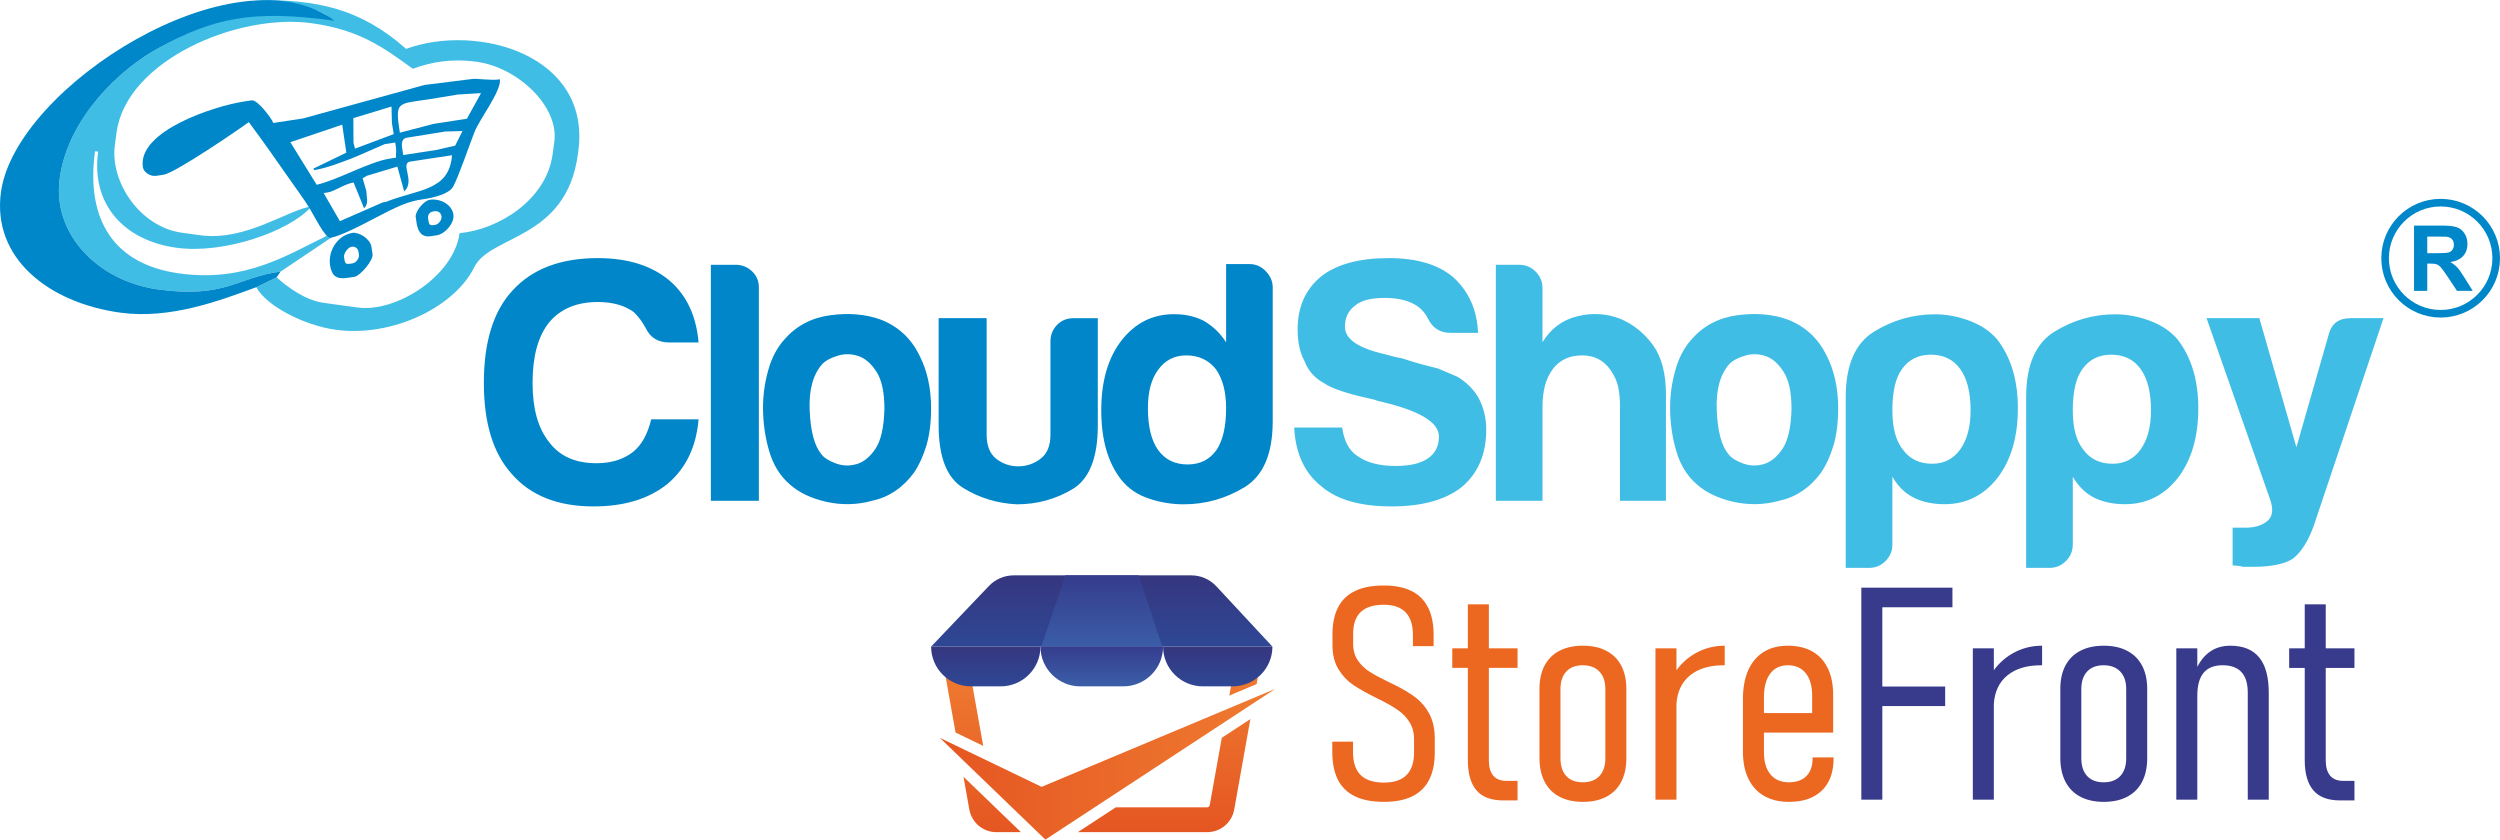 <?xml version="1.0" encoding="UTF-8"?>
<!DOCTYPE svg PUBLIC "-//W3C//DTD SVG 1.1//EN" "http://www.w3.org/Graphics/SVG/1.1/DTD/svg11.dtd">
<!-- Creator: CorelDRAW 2021.5 -->
<svg xmlns="http://www.w3.org/2000/svg" xml:space="preserve" width="116.103mm" height="38.993mm" version="1.1" style="shape-rendering:geometricPrecision; text-rendering:geometricPrecision; image-rendering:optimizeQuality; fill-rule:evenodd; clip-rule:evenodd"
viewBox="0 0 11610.32 3899.26"
 xmlns:xlink="http://www.w3.org/1999/xlink"
 xmlns:xodm="http://www.corel.com/coreldraw/odm/2003">
 <defs>
  <style type="text/css">
   <![CDATA[
    .str0 {stroke:#0087C9;stroke-width:35.28;stroke-miterlimit:2.613}
    .fil0 {fill:none}
    .fil2 {fill:#0087C9}
    .fil3 {fill:#0087C9}
    .fil1 {fill:#40BDE5}
    .fil4 {fill:#0086C9;fill-rule:nonzero}
    .fil6 {fill:#0087C9;fill-rule:nonzero}
    .fil15 {fill:#383A8B;fill-rule:nonzero}
    .fil5 {fill:#40BDE5;fill-rule:nonzero}
    .fil14 {fill:#EC671F;fill-rule:nonzero}
    .fil10 {fill:url(#id0);fill-rule:nonzero}
    .fil11 {fill:url(#id1);fill-rule:nonzero}
    .fil9 {fill:url(#id2);fill-rule:nonzero}
    .fil7 {fill:url(#id3);fill-rule:nonzero}
    .fil12 {fill:url(#id4);fill-rule:nonzero}
    .fil8 {fill:url(#id5);fill-rule:nonzero}
    .fil13 {fill:url(#id6);fill-rule:nonzero}
   ]]>
  </style>
  <linearGradient id="id0" gradientUnits="userSpaceOnUse" x1="4578.14" y1="3007.74" x2="4578.14" y2="3193.07">
   <stop offset="0" style="stop-opacity:1; stop-color:#35377F"/>
   <stop offset="1" style="stop-opacity:1; stop-color:#2E4896"/>
  </linearGradient>
  <linearGradient id="id1" gradientUnits="userSpaceOnUse" x1="5116.77" y1="3006.79" x2="5116.77" y2="3176.3">
   <stop offset="0" style="stop-opacity:1; stop-color:#353D8E"/>
   <stop offset="1" style="stop-opacity:1; stop-color:#3B5DA7"/>
  </linearGradient>
  <linearGradient id="id2" gradientUnits="userSpaceOnUse" x1="5116.76" y1="3864.63" x2="5116.76" y2="3122.1">
   <stop offset="0" style="stop-opacity:1; stop-color:#E55622"/>
   <stop offset="1" style="stop-opacity:1; stop-color:#EF7A30"/>
  </linearGradient>
  <linearGradient id="id3" gradientUnits="userSpaceOnUse" xlink:href="#id0" x1="5116.76" y1="2688.57" x2="5116.76" y2="3007.74">
  </linearGradient>
  <linearGradient id="id4" gradientUnits="userSpaceOnUse" xlink:href="#id0" x1="5655.38" y1="3012.89" x2="5655.38" y2="3193.73">
  </linearGradient>
  <linearGradient id="id5" gradientUnits="userSpaceOnUse" xlink:href="#id1" x1="5116.76" y1="2685.07" x2="5116.76" y2="3003.4">
  </linearGradient>
  <linearGradient id="id6" gradientUnits="userSpaceOnUse" xlink:href="#id2" x1="4354.55" y1="3549.15" x2="5887.13" y2="3549.15">
  </linearGradient>
 </defs>
 <g id="Layer_x0020_1">
  <g id="_1193095845168">
   <path class="fil0 str0" d="M11334.71 941.16c142.47,0 257.97,115.5 257.97,257.97 0,142.47 -115.5,257.97 -257.97,257.97 -142.47,0 -257.97,-115.5 -257.97,-257.97 0,-142.47 115.5,-257.97 257.97,-257.97z"/>
   <g>
    <g>
     <g>
      <path class="fil1" d="M1198.43 0.04c123.78,17.09 280.49,23.31 339.52,90.88 -391.72,-54.08 -547.47,-5.3 -801.88,132.57 -181.62,98.42 -420.33,326.17 -458.53,602.92 -36.41,263.69 180.37,479.65 456.61,517.79 313.22,43.24 371.15,-58.24 568.87,-82.83l238.81 -160.24 -9.46 -13.47c-200.25,97.45 -392.27,224.57 -699.93,182.09 -305.94,-42.23 -434.7,-251.52 -391.08,-567.42l14.39 1.99c-33.63,243.61 119.15,412.52 363.8,446.3 218.65,30.18 523.18,-74.3 627.95,-192.03 -106.92,13.3 -305.69,163.17 -517.25,133.96l-86.37 -11.92c-191.74,-26.47 -334.45,-233.85 -310.19,-409.56l7.95 -57.58c45.82,-331.9 560.74,-553.37 905.97,-505.71 225.19,31.09 335.59,115.1 469.56,211.52 84.38,-30.75 177.65,-48.82 297.83,-32.23 188.73,26.06 382.28,206.17 359.34,372.34l-7.95 57.58c-29.29,212.16 -252.06,349.24 -431.9,365.78 -27.81,201.46 -297.24,369.71 -473.1,345.43l-158.34 -21.86c-86.98,-12.01 -170.51,-75.54 -218.4,-118.17l-94.32 45.66c47.66,88.27 223.34,177.53 368.79,197.61 260.34,35.94 551.77,-104.11 643.49,-290.64 74.18,-150.86 426.21,-125.94 480.93,-522.31l1.98 -14.39c62.12,-449.97 -468.07,-597.97 -799.62,-477.13 -213.4,-189.92 -416.73,-228.2 -687.47,-226.93z"/>
      <path class="fil2" d="M1190.33 1333.83l94.32 -45.66 18.37 -26.8c-197.72,24.59 -255.65,126.07 -568.87,82.83 -276.24,-38.14 -493.02,-254.1 -456.61,-517.79 38.2,-276.75 276.91,-504.5 458.53,-602.92 254.41,-137.87 426.87,-181.08 818.59,-127 -457.8,-341.93 -1482.46,304.63 -1550.14,794.91 -42.74,309.52 224.12,515.03 553.4,560.49 234.72,32.41 466.78,-57.7 632.41,-118.06z"/>
     </g>
     <g>
      <g>
       <path class="fil3" d="M1597.76 1193.62c-2.53,-16.66 18.55,-45.29 35.21,-47.82 16.19,-2.47 29.42,7.26 31.89,23.46l2.1 13.84c2.45,16.13 -13.2,37.41 -29.34,39.86l-13.83 2.1c-15.95,2.43 -21.5,-1.65 -23.92,-17.6l-2.11 -13.84zm-64.98 38.21c7.52,49.46 30.25,66.19 79.72,58.67l34.6 -5.26c25.42,-3.87 87.45,-76.68 83.19,-104.69l-5.26 -34.6c-5.54,-36.37 -57.58,-69.12 -87.7,-64.54 -68.4,10.41 -114.89,82.44 -104.55,150.42z"/>
       <path class="fil3" d="M1988.13 1013.9c-2.47,-16.2 7.27,-29.43 23.46,-31.89l6.92 -1.05c16.2,-2.46 29.43,7.27 31.89,23.46 2.46,16.14 -13.2,37.41 -29.33,39.87l-6.92 1.05c-15.95,2.43 -21.49,-1.66 -23.92,-17.6l-2.1 -13.84zm-57.47 -5.42l4.21 27.68c6.28,41.26 24.64,67.05 65.89,60.77l27.67 -4.21c39,-5.93 83.27,-57.63 77.33,-96.71 -7.03,-46.2 -61.3,-75.63 -109.5,-68.3 -28.03,4.26 -69.48,55.22 -65.6,80.77z"/>
      </g>
      <path class="fil3" d="M1792.43 937.47l-13.84 2.1 -200.03 87.46 -75.54 -130.5 20.76 -3.15c28.68,-4.37 78.47,-40.26 118.44,-45.83l48.52 119.54c14.65,-14.58 16.71,-29.78 12.34,-58.51l-1.65 -21.22 -17.2 -59.55 19.01 -11.29 142.15 -42.86 31.73 115.53c53.11,-48.59 -21.59,-131.23 28.44,-138.84l193.75 -29.47c-13.07,167.34 -157.54,156.97 -306.88,216.59zm321.54 -261.16l-89.12 20.5 -152.23 23.15 -5.26 -34.59c-3.23,-21.25 0.09,-42.5 21.36,-45.73l179.87 -28.96 79.18 -2.08 -33.8 67.71zm-765.57 -15.89l240.84 -81.42 19.24 129.91 -153.28 74.31 3.3 6.81c58.45,-8.89 124.89,-35.79 170.59,-52.66 26.27,-9.69 154.78,-67.62 157.95,-68.1l48.43 -7.37 3.16 20.76c3.63,23.85 -1.05,27.57 0.45,49.49l-27.68 4.21c-96.2,14.63 -240.83,98.66 -340.6,121.77l-122.4 -197.71zm471.79 -88.43l8.24 50.8 -179.78 67.52 -7.03 -27.66 -0.56 -114.04 177.07 -53.86 2.06 77.24zm348.16 -20.65l-155.17 24.06 -156.34 40.77c-22.48,-147.77 -13.28,-132.49 139.15,-155.68l131.38 -21.63 106.54 -6.34 -65.56 118.82zm-1504.83 225.09c3.44,22.65 33.36,44.48 62.72,40.02l34.6 -5.27c52.01,-7.91 344.81,-207.12 394.73,-244.1 65.39,88.26 126.06,174.08 190.61,267.03 30.58,44.04 64.86,89.51 92.09,133.71 16.72,27.15 72.05,139.99 96.32,136.3 62.11,-9.45 218.25,-99.16 272.58,-125.08 47.57,-22.69 90.29,-44.05 153.43,-52.99 53.95,-7.64 125.19,-25.05 144.13,-59.84 25.43,-46.7 76.2,-195.54 98.77,-253 23.63,-60.15 125.3,-190.78 118.31,-244.75 -43.07,6.55 -106.73,-5.01 -127.71,-1.82l-222.95 27.92 -563.32 155.39 -138.39 21.05c-9.41,-23.57 -73.9,-109.12 -100.93,-105.01l-34.59 5.27c-139.22,21.17 -495.95,137.19 -470.4,305.17z"/>
     </g>
    </g>
    <path class="fil4" d="M3244.25 1947.33c-10.61,127.23 -58.45,227.28 -143.54,299.32 -87,70.14 -201.72,105.21 -343.91,105.21 -165.83,0 -292.24,-50.02 -379.24,-149.8 -86.99,-95.42 -130.49,-236.78 -130.49,-423.55 0,-191.12 44.58,-334.66 133.75,-430.08 91.35,-99.77 222.93,-149.79 395.01,-149.79 140.28,0 251.75,35.07 334.39,105.2 78.84,67.97 123.42,163.39 134.03,286.54l-137.02 0c-51.11,0 -87.27,-22.29 -108.47,-66.87l0 0c-14.68,-27.46 -32.9,-51.93 -54.1,-73.13 -42.41,-31.81 -98.69,-47.85 -168.83,-47.85 -97.59,0 -173.17,31.81 -226.18,95.42 -51.11,63.89 -76.39,157.41 -76.39,280.56 0,118.8 25.28,210.15 76.39,274.03 48.93,65.79 122.06,98.69 219.93,98.69 67.97,0 124.24,-17.13 168.83,-51.11 40.23,-31.81 69.05,-82.65 85.9,-152.79l219.94 0zm57.09 -717.7l114.72 0c29.63,0 55.19,10.06 76.39,30.17 21.21,20.39 31.81,45.13 31.81,75.04l0 990.92 -222.92 0 0 -1096.13zm366.46 1019.74c-44.59,-38.33 -76.66,-89.72 -95.69,-154.69 -19.04,-64.7 -28.55,-132.12 -28.55,-202.26 0,-57.36 7.88,-114.73 23.92,-172.09 15.77,-57.36 40.78,-104.94 74.76,-143.27 55.19,-63.61 126.42,-101.4 213.41,-113.09 87,-11.69 165.84,-4.89 235.7,20.66 80.75,31.81 140.28,87.27 178.62,165.83 35.88,69.87 54.1,151.7 54.1,245.22 0,67.96 -7.62,126.41 -22.3,175.08 -14.95,48.93 -33.98,90.53 -57.36,124.51 -51.11,69.87 -115.81,113.36 -194.38,130.49 -70.14,19.03 -140.82,20.66 -211.78,4.89 -71.22,-16.04 -128.04,-43.22 -170.45,-81.28zm152.78 -560.85c-44.58,48.94 -64.7,121.8 -60.35,218.31 4.08,96.51 22.29,163.93 54.1,202.26 12.78,17.13 35.07,31.26 66.88,42.95 31.81,11.69 64.16,12.78 97.05,3.26 32.9,-9.51 62.26,-33.43 87.81,-71.77 25.28,-38.06 39.15,-99.77 41.32,-184.59 0,-76.66 -12.23,-134.02 -36.7,-172.08 -24.46,-38.34 -52.47,-62.8 -84.27,-73.41 -32.08,-10.6 -63.89,-11.14 -95.7,-1.63 -31.8,9.79 -55.18,22.02 -70.14,36.7zm1277.73 -210.96l0 497.77c0,150.89 -39.42,249.84 -117.98,296.6 -78.57,46.76 -164.48,70.14 -258,70.14 -91.34,-4.35 -174.8,-29.9 -250.11,-76.66 -75.3,-46.76 -113.09,-143.54 -113.09,-290.08l0 -497.77 222.92 0 0 541.54c0,51.11 14.96,88.09 44.59,111.47 29.9,23.38 63.89,35.07 101.95,35.07 38.33,0 72.85,-11.69 103.57,-35.07 31,-23.38 46.22,-60.36 46.22,-111.47l0 -433.34 0 0c0,-29.63 10.06,-55.19 30.18,-76.39 20.39,-21.21 46.21,-31.81 78.29,-31.81l111.46 0zm595.91 -251.2l108.2 0c29.64,0 55.19,11.15 76.4,33.44 21.2,22.3 31.8,47.31 31.8,75.04l0 621.46c0,150.89 -43.49,252.83 -130.49,306.12 -86.99,53.01 -181.6,79.65 -283.55,79.65 -55.18,0 -109.28,-8.97 -162.57,-27.18 -53.01,-17.95 -95.42,-47.31 -127.23,-87.54 -61.71,-78.57 -92.43,-185.95 -92.43,-321.88 0,-134.03 30.72,-241.41 92.43,-322.16 63.62,-82.64 145.45,-124.23 245.22,-124.23 53.01,0 99.77,10.6 140.28,31.8 42.41,25.56 76.39,58.45 101.94,98.96l0 -363.48zm-363.2 669.32c0,84.82 15.77,149.79 47.58,194.38 32.08,44.58 77.75,66.88 137.01,66.88 57.36,0 101.95,-22.3 133.76,-66.88 29.9,-44.59 44.85,-109.56 44.85,-194.38 0,-76.39 -16.04,-137.02 -47.84,-181.6 -33.99,-42.41 -79.66,-63.62 -137.02,-63.62 -55.19,0 -98.68,22.3 -130.76,66.88 -31.81,42.41 -47.58,101.95 -47.58,178.34z"/>
    <path class="fil5" d="M6010.32 1985.39l222.92 0c8.7,63.89 32.9,108.47 73.41,134.03 42.41,29.63 100.86,44.58 175.07,44.58 66.06,0 115.81,-11.69 149.8,-35.07 33.98,-23.38 51.11,-57.36 51.11,-101.94 0,-67.97 -95.7,-123.15 -286.81,-165.84l-6.26 -2.99c0,0 -8.7,-2.17 -25.55,-6.52 -108.47,-23.38 -180.52,-47.85 -216.67,-73.13 -42.41,-23.38 -72.32,-57.36 -89.17,-101.95 -21.21,-38.33 -31.81,-87.26 -31.81,-146.53 0,-104.12 35.88,-185.95 108.2,-245.49 72.31,-57.36 177.25,-85.9 315.35,-85.9 129.68,0 229.45,29.63 299.59,89.16 72.05,65.79 110.38,151.97 114.73,258l-127.5 0c-48.94,0 -84.01,-22.29 -105.21,-66.88l0 0c-10.61,-21.2 -25.56,-39.15 -44.59,-54.1 -38.33,-27.73 -90.26,-41.32 -156.05,-41.32 -63.61,0 -109.28,11.69 -137.01,35.07 -31.81,23.38 -47.85,56.27 -47.85,98.68 0,57.37 61.71,99.78 184.86,127.5 36.16,10.61 62.53,16.86 79.66,19.03 38.06,12.78 71.77,22.84 100.32,30.18 28.54,7.61 51.38,13.32 68.5,17.67 29.64,12.51 59.54,25.28 89.17,38.06 42.41,25.56 75.31,58.45 98.69,98.96 23.38,44.58 35.07,93.25 35.07,146.53 0,114.45 -38.06,203.62 -114.73,267.51 -76.39,59.54 -184.59,89.17 -324.87,89.17 -144.35,0 -252.83,-30.72 -324.87,-92.43 -78.57,-61.44 -121.25,-152.79 -127.5,-274.04zm1468.58 -268.05c-31.81,-44.58 -75.31,-66.88 -130.5,-66.88 -59.53,0 -105.2,21.21 -137.01,63.62 -32.08,42.41 -47.85,100.86 -47.85,175.35l0 436.33 -216.67 0 0 -1096.13 108.2 0c29.9,0 55.46,10.6 76.66,31.8 21.21,21.21 31.81,46.76 31.81,76.67l0 251.47c38.33,-63.62 92.43,-103.85 162.57,-120.98 69.87,-16.85 136.75,-12.78 200.63,12.78 59.54,25.55 109.29,65.79 149.8,120.97 40.23,55.46 60.35,131.86 60.35,229.45l0 493.97 -213.41 0 0 -439.59c0,-31.81 -2.72,-61.17 -7.88,-87.54 -5.44,-26.65 -17.67,-53.83 -36.7,-81.29zm401.53 532.03c-44.59,-38.33 -76.66,-89.72 -95.69,-154.69 -19.04,-64.7 -28.55,-132.12 -28.55,-202.26 0,-57.36 7.88,-114.73 23.92,-172.09 15.77,-57.36 40.78,-104.94 74.76,-143.27 55.19,-63.61 126.42,-101.4 213.41,-113.09 87,-11.69 165.84,-4.89 235.7,20.66 80.75,31.81 140.28,87.27 178.62,165.83 35.88,69.87 54.1,151.7 54.1,245.22 0,67.96 -7.62,126.41 -22.3,175.08 -14.95,48.93 -33.98,90.53 -57.36,124.51 -51.11,69.87 -115.81,113.36 -194.38,130.49 -70.14,19.03 -140.82,20.66 -211.78,4.89 -71.22,-16.04 -128.04,-43.22 -170.45,-81.28zm152.78 -560.85c-44.58,48.94 -64.7,121.8 -60.35,218.31 4.08,96.51 22.29,163.93 54.1,202.26 12.78,17.13 35.07,31.26 66.88,42.95 31.81,11.69 64.16,12.78 97.05,3.26 32.9,-9.51 62.26,-33.43 87.81,-71.77 25.28,-38.06 39.15,-99.77 41.32,-184.59 0,-76.66 -12.23,-134.02 -36.7,-172.08 -24.46,-38.34 -52.47,-62.8 -84.27,-73.41 -32.08,-10.6 -63.89,-11.14 -95.7,-1.63 -31.8,9.79 -55.18,22.02 -70.14,36.7zm755.22 840.59c0,29.63 -10.6,55.19 -31.81,76.39 -21.2,21.21 -46.76,31.81 -76.66,31.81l-108.2 0 0 -792.47c0,-148.7 43.5,-249.84 130.49,-303.94 87.27,-54.09 181.6,-81.28 283.55,-81.28 53.28,0 106.84,10.06 160.94,30.18 54.1,20.11 97.33,49.47 129.13,87.53 63.62,82.92 95.43,188.95 95.43,318.35 0,133.75 -31.81,241.95 -95.43,324.6 -63.88,80.74 -145.44,121.25 -245.21,121.25 -53.29,0 -100.05,-9.79 -140.28,-28.82 -42.41,-21.2 -76.39,-54.1 -101.95,-98.68l0 315.08zm363.2 -623.91c0,-82.92 -16.04,-146.54 -47.84,-191.12 -31.81,-44.59 -77.48,-66.88 -137.02,-66.88 -57.36,0 -101.95,22.29 -133.75,66.88 -29.64,40.23 -44.59,104.12 -44.59,191.12 0,80.74 15.77,141.36 47.85,181.6 31.81,44.58 77.48,66.87 137.01,66.87 55.19,0 98.69,-22.29 130.5,-66.87 31.8,-44.59 47.84,-105.21 47.84,-181.6zm474.67 623.91c0,29.63 -10.6,55.19 -31.81,76.39 -21.2,21.21 -46.76,31.81 -76.66,31.81l-108.2 0 0 -792.47c0,-148.7 43.5,-249.84 130.49,-303.94 87.27,-54.09 181.6,-81.28 283.55,-81.28 53.28,0 106.84,10.06 160.94,30.18 54.1,20.11 97.33,49.47 129.13,87.53 63.62,82.92 95.43,188.95 95.43,318.35 0,133.75 -31.81,241.95 -95.43,324.6 -63.88,80.74 -145.44,121.25 -245.21,121.25 -53.29,0 -100.05,-9.79 -140.28,-28.82 -42.41,-21.2 -76.39,-54.1 -101.95,-98.68l0 315.08zm363.2 -623.91c0,-82.92 -16.04,-146.54 -47.84,-191.12 -31.81,-44.59 -77.48,-66.88 -137.02,-66.88 -57.36,0 -101.95,22.29 -133.75,66.88 -29.64,40.23 -44.59,104.12 -44.59,191.12 0,80.74 15.77,141.36 47.85,181.6 31.81,44.58 77.48,66.87 137.01,66.87 55.19,0 98.69,-22.29 130.5,-66.87 31.8,-44.59 47.84,-105.21 47.84,-181.6zm378.98 720.69l0 -175.35 60.62 0c42.41,0 75.85,-10.33 100.32,-30.45 24.46,-20.11 29.36,-52.46 14.41,-97.32l-296.33 -845.21 245.22 0 172.08 599.72 149.8 -523.05 0 0c12.77,-51.11 46.76,-76.67 101.94,-76.67l152.79 0 -324.87 966.73c-25.56,70.14 -57.37,120.16 -95.43,149.79 -38.33,25.56 -101.13,38.34 -188.12,38.34 -6.25,0 -13.87,0 -22.29,0 -8.43,0 -15.77,0 -22.3,0 -6.25,-2.18 -14.4,-3.81 -23.92,-4.9 -9.51,-1.08 -17.4,-1.63 -23.92,-1.63z"/>
   </g>
   <path class="fil6" d="M11211.1 1350.68l0 -303.1 128.91 0c32.38,0 55.95,2.75 70.62,8.18 14.75,5.43 26.46,15.1 35.28,29 8.82,13.97 13.26,29.84 13.26,47.76 0,22.79 -6.63,41.56 -19.96,56.38 -13.34,14.81 -33.23,24.13 -59.76,28.01 13.19,7.69 24.06,16.15 32.59,25.4 8.61,9.24 20.18,25.68 34.72,49.24l36.97 59.13 -73.17 0 -43.88 -66.18c-15.74,-23.5 -26.53,-38.31 -32.39,-44.45 -5.78,-6.07 -11.92,-10.3 -18.41,-12.56 -6.56,-2.26 -16.87,-3.39 -30.98,-3.39l-12.41 0 0 126.58 -61.39 0zm61.39 -174.84l45.29 0c29.35,0 47.63,-1.27 54.96,-3.73 7.27,-2.47 13.06,-6.78 17.15,-12.85 4.16,-6.06 6.21,-13.68 6.21,-22.78 0,-10.24 -2.75,-18.42 -8.19,-24.77 -5.43,-6.28 -13.12,-10.23 -23,-11.85 -5.01,-0.71 -19.89,-1.06 -44.66,-1.06l-47.76 0 0 77.04z"/>
  </g>
  <g id="_1193095848528">
   <g>
    <path class="fil7" d="M5909.32 3002.84l-1585.09 0 268.42 -281.52c30.05,-31.52 71.7,-49.35 115.25,-49.35l824.28 0c44.23,0 86.47,18.4 116.59,50.78l260.55 280.09z"/>
    <polygon class="fil8" points="5397.62,3002.84 4835.91,3002.84 4947.71,2671.97 5288.55,2671.97 "/>
    <path class="fil9" d="M4517.66 3192.44l-10.7 -59.49c-0.46,-2.53 -0.22,-4.69 0.55,-6.84 0.45,-0.93 1,-1.93 1.84,-2.93 0.31,-0.38 0.62,-0.77 0.93,-1.07l-118.65 0c-0.7,10.08 -0.16,20.46 1.69,30.93l10.69 59.71 33.78 189.28 128.35 61.79 -48.48 -271.38zm-43.16 414.89l0 0 27.15 152.04c10.86,60.94 63.87,105.27 125.74,105.27l113.96 0 -266.85 -257.31zm1199.59 -180.83l0 0 -55.87 312.63c-1,5.85 -6.07,10.09 -12.08,10.09l-424.28 0 -176.05 115.42 600.33 0c61.87,0 114.89,-44.33 125.73,-105.27l75.03 -419.97 -132.81 87.1zm167.82 -304.39l0 0 -118.58 0c0.31,0.38 0.69,0.77 1,1.23 0.7,0.92 1.23,1.84 1.69,2.77 0.78,2.15 1,4.31 0.62,6.61l-10.77 59.72 -6.77 37.77 126.8 -53.24 4.31 -23.93c1.85,-10.47 2.39,-20.85 1.7,-30.93z"/>
    <path class="fil10" d="M4647.39 3187.51l-138.5 0c-101.99,0 -184.67,-82.68 -184.67,-184.67l507.84 0c0,101.99 -82.68,184.67 -184.67,184.67z"/>
    <path class="fil11" d="M5216.79 3187.51l-200.06 0c-101.99,0 -184.67,-82.68 -184.67,-184.67l569.4 0c0,101.99 -82.68,184.67 -184.67,184.67z"/>
    <path class="fil12" d="M5724.64 3187.51l-138.51 0c-101.98,0 -184.67,-82.68 -184.67,-184.67l507.85 0c0,101.99 -82.68,184.67 -184.67,184.67z"/>
    <polygon class="fil13" points="5922.69,3199.05 4854.86,3899.26 4364.71,3426.62 4837.36,3654.19 "/>
   </g>
   <g>
    <path class="fil14" d="M6427.05 3723.9c-53.85,0 -98.45,-8.55 -133.81,-25.42 -35.35,-16.87 -61.93,-42.53 -79.49,-76.73 -17.57,-34.43 -26.35,-77.19 -26.35,-128.72l0 -48.76 96.14 0 0 48.76c0,47.37 11.78,82.73 35.36,106.31 23.8,23.34 59.85,35.12 108.15,35.12 46.91,0 82.04,-11.78 105.15,-35.12 23.34,-23.58 34.9,-58.94 34.9,-106.31l0 -58.24c0,-31.66 -6.94,-58.47 -21.03,-80.88 -13.87,-22.42 -31.89,-41.14 -53.85,-56.16 -21.72,-15.25 -49.92,-31.43 -84.12,-48.53 -1.39,-0.46 -2.54,-0.93 -3.7,-1.62 -1.15,-0.69 -2.31,-1.15 -3.23,-1.62l-9.48 -4.85c-44.6,-22.19 -80.42,-42.29 -107.23,-60.32 -26.81,-18.02 -49.68,-42.29 -68.4,-72.79 -18.72,-30.28 -27.97,-68.18 -27.97,-113.24l0 -48.07c0,-50.61 8.79,-92.9 26.35,-126.64 17.56,-33.98 43.91,-59.17 79.27,-75.8 35.12,-16.87 79.26,-25.19 132.65,-25.19 51.53,0 94.29,8.55 128.49,25.42 34.43,16.87 60.09,42.52 77.19,76.49 17.33,34.2 25.88,76.96 25.88,128.26l0 51.54 -96.14 0 0 -51.54c0,-46.91 -11.32,-82.04 -33.97,-105.61 -22.42,-23.34 -56.39,-35.13 -101.45,-35.13 -47.38,0 -82.97,11.09 -106.77,33.51 -23.57,22.42 -35.36,55.93 -35.36,100.53l0 48.07c0,30.27 7.4,55.92 22.19,77.19 15.02,21.26 33.28,38.82 55.23,52.46 21.95,13.86 52,30.04 90.36,48.53 3.7,1.61 7.16,3.46 10.63,5.08 3.24,1.39 6.7,3.24 10.4,5.08 1.85,0.7 3.47,1.62 5.08,2.32 1.62,0.69 3.01,1.38 4.4,2.31 36.97,18.48 68.17,37.67 93.82,57.31 25.42,19.64 46.22,44.83 62.63,76.03 16.18,31.2 24.27,69.1 24.27,113.7l0 62.4c0,51.53 -8.56,94.29 -26.12,128.26 -17.33,34.2 -43.45,59.62 -78.34,76.96 -35.13,17.1 -79.04,25.65 -131.73,25.65zm554.41 -6.7c-56.85,0 -98.44,-15.72 -124.79,-47.15 -26.58,-31.43 -39.75,-77.65 -39.75,-139.12l0 -724.5 97.53 0 0 725.89c0,30.27 6.93,53.38 20.33,69.79 13.64,16.18 33.74,24.26 60.32,24.26l52.69 0 0 90.83 -66.33 0zm-236.87 -706.25l303.2 0 0 90.83 -303.2 0 0 -90.83zm606.63 712.95c-42.52,0 -78.8,-8.09 -109.08,-24.04 -30.27,-15.94 -53.15,-39.28 -69.1,-70.02 -15.71,-30.74 -23.57,-67.48 -23.57,-110.47l0 -319.61c0,-42.29 7.86,-78.57 23.57,-108.61 15.95,-30.05 38.83,-52.93 69.1,-68.64 30.28,-15.95 66.56,-23.8 109.08,-23.8 42.29,0 78.81,7.85 108.85,23.8 30.27,15.71 53.38,38.59 69.1,68.64 15.94,30.04 23.8,66.32 23.8,108.61l0 321.69c0,42.53 -7.86,78.81 -23.8,109.32 -15.72,30.5 -38.83,53.61 -69.1,69.33 -30.04,15.94 -66.56,23.8 -108.85,23.8zm-0.69 -90.82c33.28,0 59.16,-9.71 77.42,-29.12 18.25,-19.41 27.5,-46.92 27.5,-82.51l0 -321.69c0,-34.66 -9.25,-61.7 -27.74,-81.11 -18.48,-19.41 -44.37,-29.12 -77.18,-29.12 -33.05,0 -58.47,9.71 -76.5,29.12 -18.02,19.41 -27.04,46.45 -27.04,81.11l0 321.69c0,35.59 9.02,63.1 27.04,82.51 18.03,19.41 43.45,29.12 76.5,29.12zm337.63 -622.13l97.53 0 0 702.78 -97.53 0 0 -702.78zm321.7 78.58c-0.93,0 -1.62,0 -2.32,0 -0.69,0 -1.61,0 -2.54,0 -65.86,0 -117.86,15.71 -156.22,46.91 -38.36,31.43 -59.39,75.57 -63.09,132.42l-14.1 -135.42c26.12,-42.29 59.86,-75.34 101.45,-99.14 41.6,-23.58 87.13,-35.59 136.82,-35.59 0,0 0,0 0,0 0,0 0,0 0,0l0 90.82zm298.35 634.37c-45.07,0 -83.43,-9.25 -115.32,-27.5 -31.89,-18.26 -56.16,-44.84 -73.03,-79.73 -17.1,-35.13 -25.42,-77.19 -25.42,-126.41l0 -243.58c0,-52.46 8.09,-97.07 24.73,-134.27 16.41,-36.98 40.21,-65.17 71.41,-84.58 30.97,-19.42 68.63,-29.12 112.31,-29.12 44.6,0 82.74,9.01 114.17,26.8 31.19,17.8 55.23,43.91 71.64,78.12 16.64,34.43 24.72,75.57 24.72,123.87l0 174.71 -359.59 0 0 -90.59 262.07 0 0 -81.35c0,-44.6 -9.94,-79.27 -29.81,-104 -19.88,-24.49 -47.61,-36.74 -83.2,-36.74 -35.12,0 -62.39,12.94 -81.81,38.82 -19.41,26.12 -29.12,62.86 -29.12,110.7l0 253.98c0,44.14 9.94,78.57 30.28,103.3 20.34,24.5 48.99,36.75 85.97,36.75 34.89,0 61.93,-9.71 81.11,-29.12 19.19,-19.41 28.66,-46.92 28.66,-82.51l0 -4.16 97.52 0 0 4.16c0,64.48 -18.02,114.4 -54.07,149.53 -36.29,35.35 -87.13,52.92 -153.22,52.92z"/>
    <path class="fil15" d="M8644.23 2729.24l97.53 0 0 984.49 -97.53 0 0 -984.49zm67.71 459.2l321.7 0 0 90.59 -321.7 0 0 -90.59zm0 -459.2l355.44 0 0 90.83 -355.44 0 0 -90.83zm450.18 281.71l97.53 0 0 702.78 -97.53 0 0 -702.78zm321.7 78.58c-0.93,0 -1.62,0 -2.32,0 -0.69,0 -1.61,0 -2.54,0 -65.86,0 -117.86,15.71 -156.22,46.91 -38.36,31.43 -59.39,75.57 -63.09,132.42l-14.1 -135.42c26.12,-42.29 59.86,-75.34 101.45,-99.14 41.6,-23.58 87.13,-35.59 136.82,-35.59 0,0 0,0 0,0 0,0 0,0 0,0l0 90.82zm286.33 634.37c-42.52,0 -78.8,-8.09 -109.08,-24.04 -30.27,-15.94 -53.15,-39.28 -69.1,-70.02 -15.71,-30.74 -23.57,-67.48 -23.57,-110.47l0 -319.61c0,-42.29 7.86,-78.57 23.57,-108.61 15.95,-30.05 38.83,-52.93 69.1,-68.64 30.28,-15.95 66.56,-23.8 109.08,-23.8 42.29,0 78.81,7.85 108.85,23.8 30.27,15.71 53.38,38.59 69.1,68.64 15.94,30.04 23.8,66.32 23.8,108.61l0 321.69c0,42.53 -7.86,78.81 -23.8,109.32 -15.72,30.5 -38.83,53.61 -69.1,69.33 -30.04,15.94 -66.56,23.8 -108.85,23.8zm-0.69 -90.82c33.28,0 59.16,-9.71 77.42,-29.12 18.25,-19.41 27.5,-46.92 27.5,-82.51l0 -321.69c0,-34.66 -9.25,-61.7 -27.74,-81.11 -18.48,-19.41 -44.37,-29.12 -77.18,-29.12 -33.05,0 -58.47,9.71 -76.5,29.12 -18.02,19.41 -27.04,46.45 -27.04,81.11l0 321.69c0,35.59 9.02,63.1 27.04,82.51 18.03,19.41 43.45,29.12 76.5,29.12zm337.63 -622.13l97.53 0 0 702.78 -97.53 0 0 -702.78zm331.86 206.61c0,-42.99 -9.7,-75.11 -29.11,-96.14 -19.42,-21.26 -48.77,-31.89 -88.05,-31.89 -39.29,0 -68.64,11.78 -88.05,35.13 -19.42,23.57 -29.12,58.93 -29.12,106.3l-14.1 -101.45c16.18,-43.91 38.36,-76.49 66.33,-98.22 27.96,-21.72 61.47,-32.58 100.76,-32.58 60.08,0 104.92,18.25 134.5,54.54 29.58,36.28 44.37,91.05 44.37,164.31l0 496.17 -97.53 0 0 -496.17zm429.15 499.64c-56.85,0 -98.44,-15.72 -124.79,-47.15 -26.58,-31.43 -39.75,-77.65 -39.75,-139.12l0 -724.5 97.53 0 0 725.89c0,30.27 6.93,53.38 20.33,69.79 13.64,16.18 33.74,24.26 60.32,24.26l52.69 0 0 90.83 -66.33 0zm-236.87 -706.25l303.2 0 0 90.83 -303.2 0 0 -90.83z"/>
   </g>
  </g>
 </g>
</svg>
